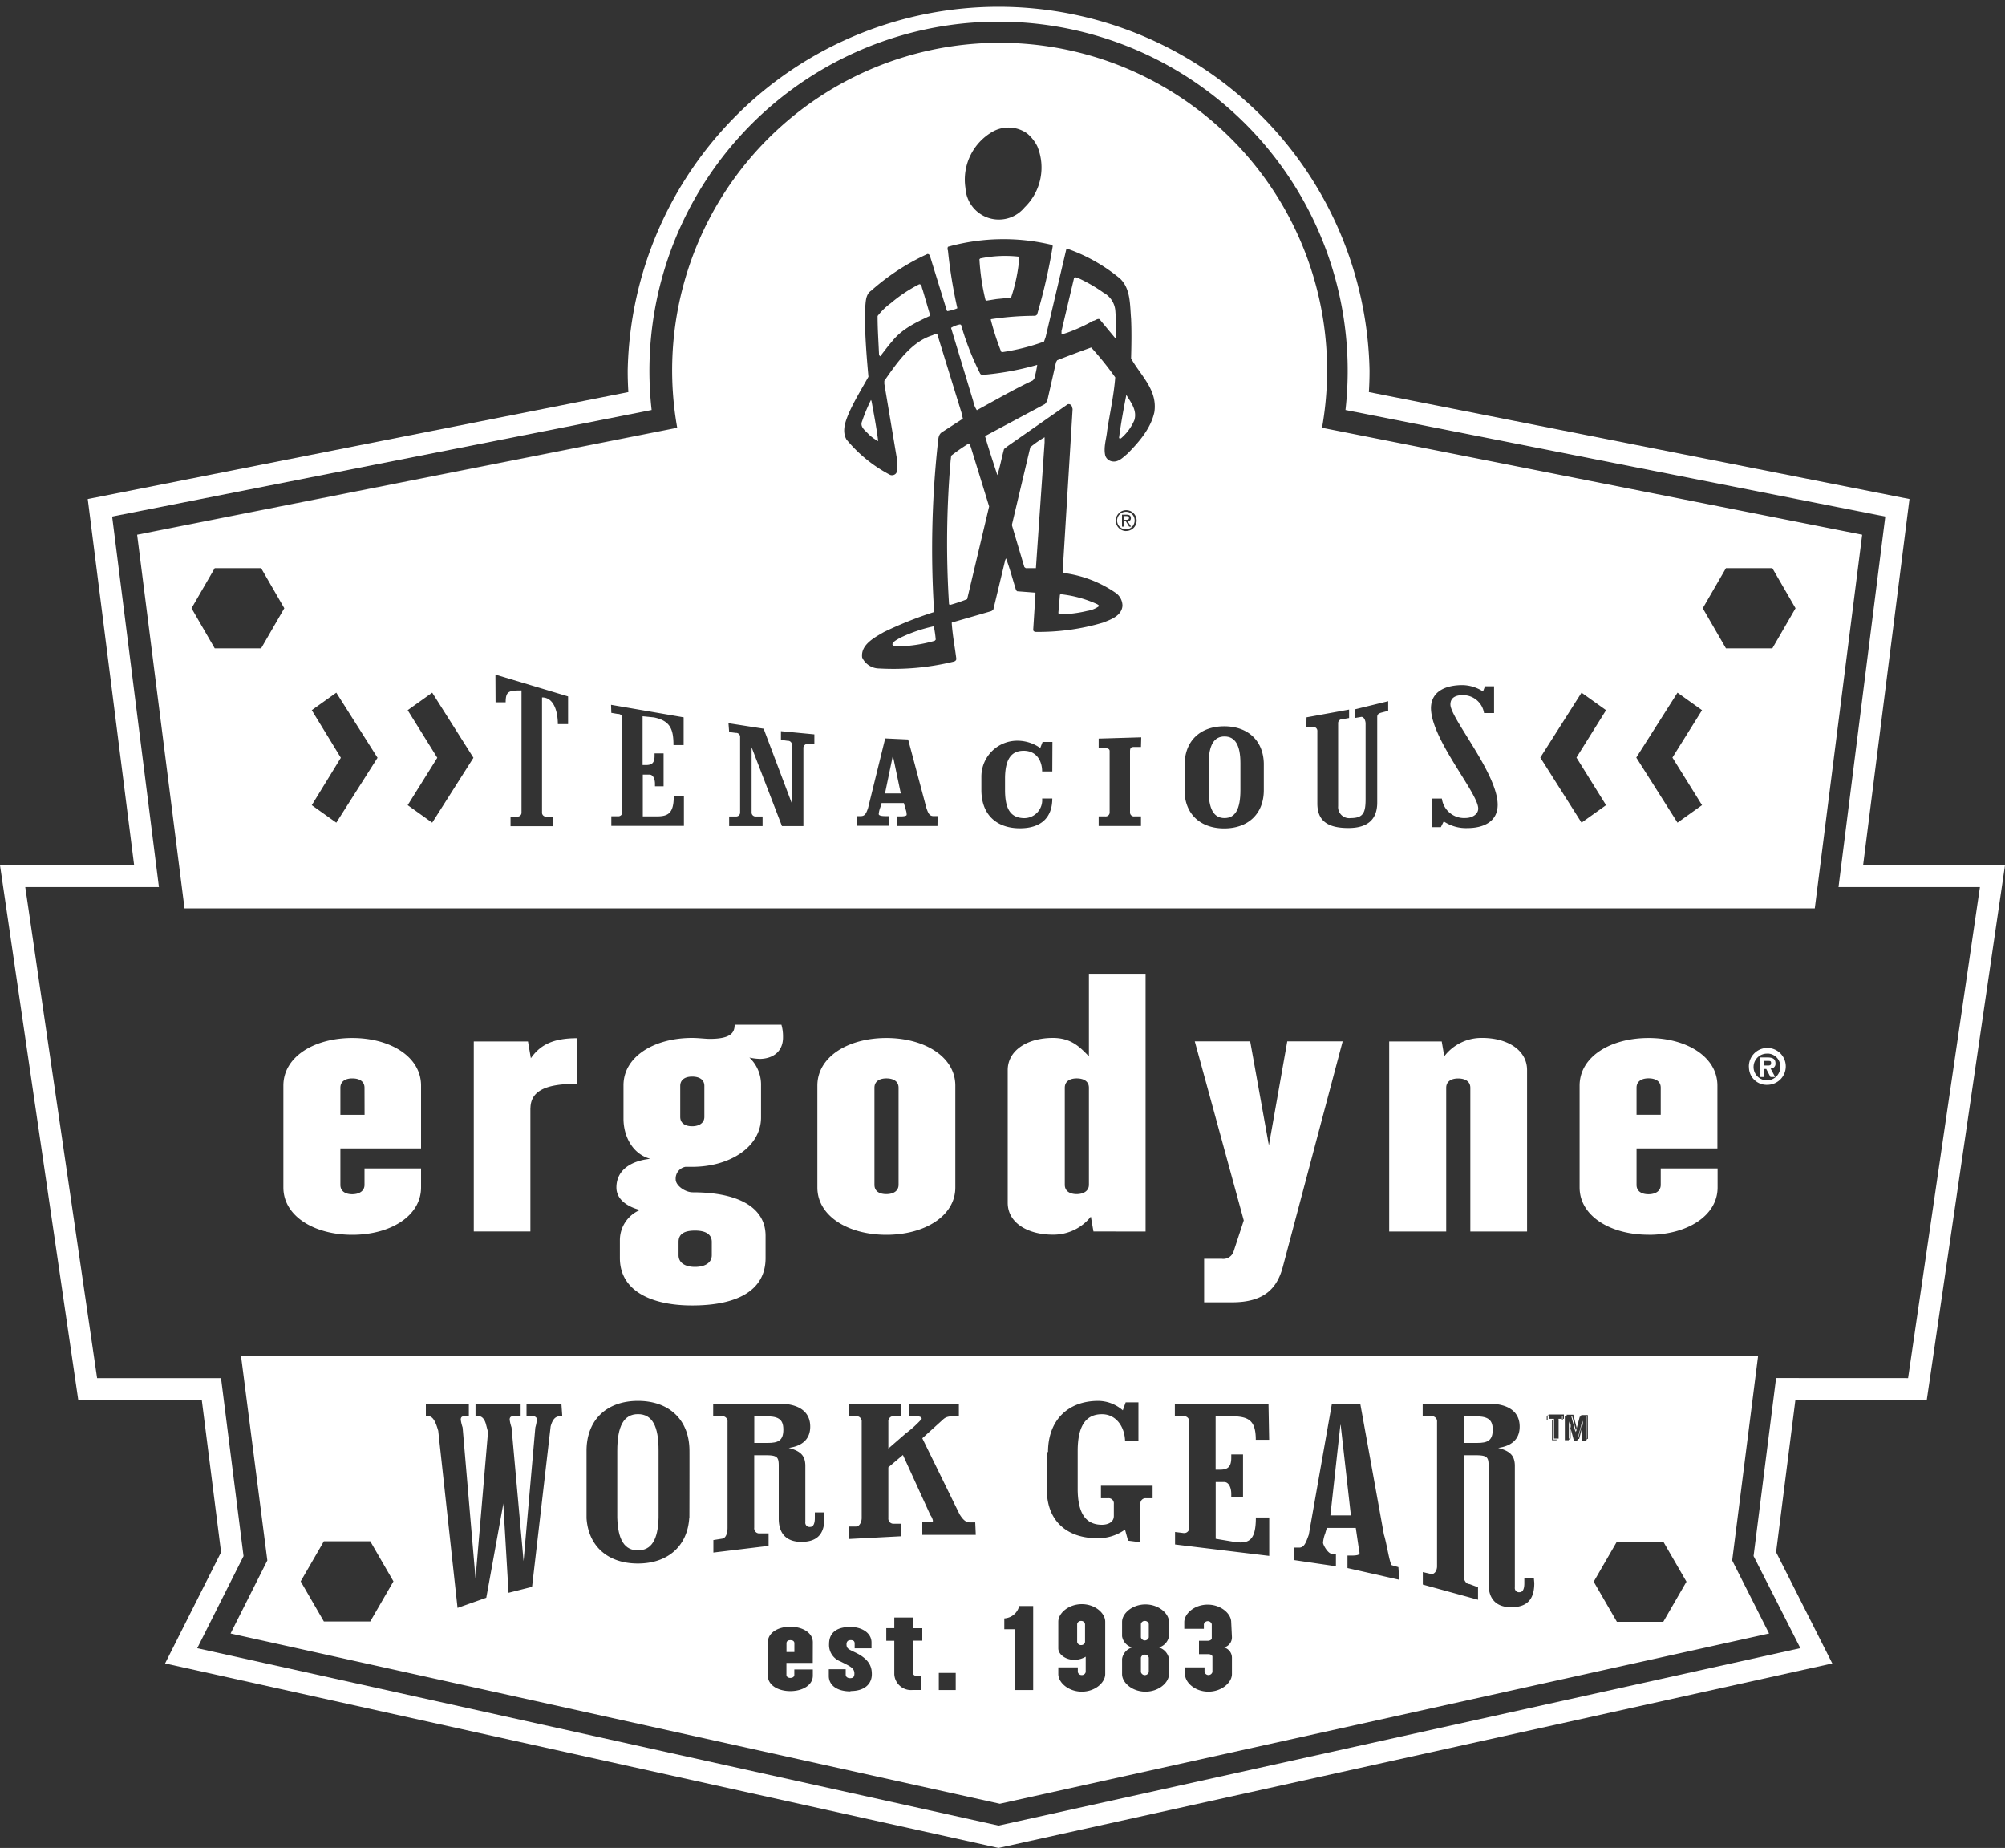 <svg id="Layer_1" data-name="Layer 1" xmlns="http://www.w3.org/2000/svg" viewBox="0 0 300 276.47"><rect x="0" y="0" width="300" height="276.47" fill="#333333" stroke="none"/><defs><style>.cls-1{fill:#fff;}</style></defs><title>ergodyne</title><path class="cls-1" d="M300,129.44H278.77l6.94-54.78-80.89-16q.1-1.61.1-3.19a55.51,55.51,0,0,0-111,0q0,1.59.1,3.19l-80.89,16,6.94,54.78H0l11.71,80H30.19l2.89,22.79L24.7,248.87l124.71,27.6,124.75-27.6-8.41-16.65,2.89-22.78H288.3Zm-34.25,76.73-3.37,26.63,7,13.78L149.41,273.13,29.51,246.59l6.93-13.78-3.37-26.63H14.53L3.78,132.71h20l-7-55.43L97.5,61.34a52.24,52.24,0,1,1,103.82,0l80.77,15.94-7,55.43h21.16l-10.75,73.47Z"/><path class="cls-1" d="M146.16,61.37c2.75-1.49,5.5-3.1,8.34-4.43l.25-.25a18.7,18.7,0,0,0,.45-2.1,42.67,42.67,0,0,1-8.31,1.51l-.21-.16a40.91,40.91,0,0,1-2.74-6.86c-.12-.16,0-.58-.37-.53a3.93,3.93,0,0,0-1.27.5l3.33,11A3.44,3.44,0,0,0,146.16,61.37Z"/><path class="cls-1" d="M220.49,211.88H219v4h2c1.57,0,2.35-.34,2.35-2S222.44,211.88,220.49,211.88Z"/><path class="cls-1" d="M147.51,45l1.56-.25c.74-.08,1.48-.13,2.22-.25a25,25,0,0,0,1.22-5.89l0-.2a18.45,18.45,0,0,0-5.84.26l-.12.12a33.16,33.16,0,0,0,.88,6Z"/><path class="cls-1" d="M131.7,53.32c.57-.74,1.15-1.53,1.8-2.27,1.52-1.9,3.65-2.85,5.66-3.8l0-.12-1.12-3.82c-.16-.29-.08-.78-.5-.78a21.73,21.73,0,0,0-4.23,2.81,9.85,9.85,0,0,0-2,1.94c0,2,.14,3.91.22,5.84Z"/><polygon class="cls-1" points="232.52 215.22 232.52 212.27 231.73 212.27 231.73 211.91 231.56 211.91 231.56 212.41 232.35 212.41 232.35 215.37 232.93 215.37 232.93 215.22 232.52 215.22"/><path class="cls-1" d="M163.56,48c.29,0,.61-.37.95-.25l2.35,2.83h.08a32.55,32.55,0,0,0-.05-4,3.36,3.36,0,0,0-1.78-2.79,22.75,22.75,0,0,0-3.75-2.17c-.21,0-.45-.29-.66,0l-1.87,7.9,0,.53.9-.29A25,25,0,0,0,163.56,48Z"/><rect class="cls-1" x="232.93" y="212.52" width="0.1" height="2.71"/><rect class="cls-1" x="233.2" y="212.27" width="0.52" height="0.14"/><polygon class="cls-1" points="200.56 213.18 199.06 226.72 202.13 226.72 200.6 213.18 200.56 213.18"/><path class="cls-1" d="M171.29,242.51a.58.58,0,0,0-.58.46v2a.61.61,0,0,0,1.18,0v-2A.58.58,0,0,0,171.29,242.51Z"/><path class="cls-1" d="M171.29,247.55a.58.58,0,0,0-.58.46v2.15a.61.61,0,0,0,1.18,0V248A.58.58,0,0,0,171.29,247.55Z"/><path class="cls-1" d="M161.77,242.51a.58.58,0,0,0-.6.46v2.69a.57.57,0,0,0,.6.46.56.56,0,0,0,.58-.46V243A.57.57,0,0,0,161.77,242.51Z"/><path class="cls-1" d="M118.26,245.38c-.31,0-.58.14-.58.46v1.32h1.18v-1.32C118.86,245.53,118.59,245.38,118.26,245.38Z"/><path class="cls-1" d="M95.46,211.57c-2.12,0-3.1,1.78-3.1,5.5,0,.2,0,9.82,0,10,.1,3.31,1.08,4.88,3.09,4.88s3-1.57,3.09-4.88c0-.19,0-9.81,0-10C98.56,213.35,97.58,211.57,95.46,211.57Z"/><path class="cls-1" d="M114.39,211.88h-1.53v4h2c1.57,0,2.35-.34,2.35-2S116.35,211.88,114.39,211.88Z"/><path class="cls-1" d="M27.61,135.9H271.54L278.63,80,197.81,64a49,49,0,1,0-96.48,0L20.52,80Zm112.66-12.32h-6v-1.44h.49c.49,0,.9-.07.9-.24a2.21,2.21,0,0,0-.08-.59l-.34-1.17h-3.33l-.19.65a3.72,3.72,0,0,0-.24,1c0,.26.57.31,1,.31H133v1.44h-4.8v-1.44h.56c.57,0,.8-.23,1.13-1.23l2.56-10.4,3.43.16,2.73,10.24c.33,1,.55,1.23,1.13,1.23h.55Zm17.18-8.16h-1.52c0-1.68-.91-3.1-2.76-3.1s-2.74,1.24-2.79,4c0,.07,0,1.78,0,1.85,0,2.58.64,4.23,2.92,4.23a2.69,2.69,0,0,0,2.63-2.94h1.52c0,3-1.83,4.46-4.85,4.46-3.38,0-5.76-1.93-5.76-5.74,0-.13,0-1.89,0-2a5.37,5.37,0,0,1,5.54-5.36,5.93,5.93,0,0,1,3.27,1.09L156,111h1.47Zm13.27-3.67h-1c-.41,0-.64.06-.64.65v9.09a.59.59,0,0,0,.64.65h1v1.44h-6.33v-1.44h1a.59.59,0,0,0,.64-.65v-9.13c0-.28-.23-.42-.64-.42h-1V110.5l6.37-.19Zm-2.23-32.3a1.56,1.56,0,1,1,1.58-1.57A1.56,1.56,0,0,1,168.49,79.44ZM258.25,85h6.94l3.47,6-3.47,6h-6.94l-3.47-6ZM251,103.63l3.67,2.62-4.43,7.09,4.43,7.12L251,123.08l-6.17-9.74Zm-14.36,0,3.67,2.62-4.43,7.09,4.43,7.12-3.67,2.62-6.17-9.74Zm-17.84-1.13a5.83,5.83,0,0,1,3.1.95l.29-.77h1.36v4h-1.5a3.18,3.18,0,0,0-3.2-2.68c-.95,0-1.83.31-1.83,1.4,0,2.06,7.07,10.34,7.07,15,0,2.61-2.25,3.49-4.51,3.49a6,6,0,0,1-3.56-1l-.43.86h-1.37v-4.28h1.52a3.36,3.36,0,0,0,3.56,2.91c.85,0,1.88-.47,1.88-1.41,0-2.33-7.07-10.37-7.07-15.06C214.16,103.24,216.6,102.5,218.85,102.5Zm-23.31,4.82,6.37-1.16v1.26l-1,.18a.59.59,0,0,0-.64.65v12.36a1.66,1.66,0,0,0,1.89,1.78c1.89,0,2.22-.83,2.22-2.86V108.25c0-.41-.22-1-.62-1l-1,.17v-1.29l5-1.22v1.44l-1,.26c-.39.11-.64.24-.64.65v12.8c0,2.41-1.29,3.82-4.32,3.82-2.87,0-4.64-.91-4.64-3.66V109.41a.59.59,0,0,0-.64-.65h-1Zm-18.23,6.85c.1-3.41,2.41-5.51,5.92-5.51s5.84,2.12,5.92,5.55c0,.06,0,3.9,0,4,0,3.54-2.34,5.73-5.93,5.73s-5.93-2.19-5.93-5.73C177.3,118.1,177.3,114.25,177.3,114.17ZM148.54,19.69a4.83,4.83,0,0,1,5.14.27,6,6,0,0,1,1.53,1.93,8.31,8.31,0,0,1-1.9,9.14,5,5,0,0,1-8.85-2.89A8.26,8.26,0,0,1,148.54,19.69ZM127.16,61.48c.82-1.77,1.84-3.42,2.78-5.11-.3-3.29-.56-6.66-.53-10,.16-1,0-2.26.94-2.88A33.89,33.89,0,0,1,138.77,38c.37,0,.33.33.45.54l2.45,7.93.08.08a6.69,6.69,0,0,0,1.48-.42l0-.08a72.87,72.87,0,0,1-1.39-8.55.72.72,0,0,1,0-.58,31,31,0,0,1,15.51-.29l.17.16a83.94,83.94,0,0,1-2.35,10.29l-.25.17a44.06,44.06,0,0,0-6.66.51l0,.12a39.6,39.6,0,0,0,1.54,4.73l.12.08a32,32,0,0,0,6.29-1.58l.25-.7,3.08-13.09c.12-.16.33,0,.45,0a25.31,25.31,0,0,1,7.62,4.38c1.57,1.52,1.45,3.86,1.63,6,.09,2,.05,4,0,5.93,1.45,2.59,4,4.72,3.48,8.05-.53,2.39-2.21,4.37-4,6.18-.74.62-1.48,1.44-2.51,1.12a1.27,1.27,0,0,1-.83-.82c-.29-1.23.16-2.47.28-3.7.4-2.67,1-5.27,1.21-8a46.44,46.44,0,0,0-3.6-4.47c-1.73.62-3.41,1.25-5.09,1.91l-.17.29L156.69,60l-.33.45-8.83,4.72-.13.13c.58,2,1.21,3.86,1.83,5.79l0,0c.41-1.28.65-2.64,1-3.91l.57-.45,8.95-6.24a.5.5,0,0,1,.62.29l.12.41L159,85.57l.21.16a17.6,17.6,0,0,1,7.62,2.9,2.36,2.36,0,0,1,1.12,2c-.12,1.52-1.76,2.06-2.91,2.52a33.82,33.82,0,0,1-10.12,1.39c-.12,0-.29-.12-.33-.25l.35-5.55-.12-.08-2.63-.2-.16-.16c-.5-1.6-.92-3.21-1.5-4.77l-.12.25-1.79,7.45-.29.2-5.92,1.71,0,.16c.13,1.81.46,3.5.68,5.26,0,.29-.25.41-.49.45a37.9,37.9,0,0,1-11.06,1A2.82,2.82,0,0,1,129,98.37c-.25-1.93,1.88-3,3.24-3.8a56.36,56.36,0,0,1,7.52-3l0-.2a147.3,147.3,0,0,1,.54-24.85c.12-.62,0-1.36.57-1.81l3.2-2.07-.21-.91L140.24,50c-.25-.2-.49.09-.74.17-3.2,1-5.33,4.17-7.18,6.81v.45l1.8,10.73a6.89,6.89,0,0,1,0,2.59.78.78,0,0,1-.95.29,21.11,21.11,0,0,1-6.52-5.29C125.89,64.4,126.58,62.79,127.16,61.48ZM109,108.2l5.26.82,4.23,11.2h0v-8.74a.59.59,0,0,0-.64-.65l-1-.14v-1.3l5,.48v1.44h-1a.59.59,0,0,0-.64.65v11.63H117l-4.54-11.79h0v9.7a.59.59,0,0,0,.64.65h1v1.44h-5v-1.44h1a.59.59,0,0,0,.64-.65v-11.2a.59.59,0,0,0-.64-.65l-1-.13Zm-17.57-2.75,10.86,1.87v4.15h-1.52c0-2.35-.47-3.63-2.92-4.14l-1.7-.17v7.3h.5c.95,0,1.29-.37,1.29-1.39v-.36h1.35v4.93H98v-.39c0-.6-.23-1.36-.82-1.36h-1v6.25h2c1.71,0,2.63-.36,2.63-3h1.52v4.42H91.47v-1.44h1a.59.59,0,0,0,.64-.65v-14a.59.59,0,0,0-.64-.65l-1-.17Zm-17.3-4.52L85,104.19v4.15H83.47c0-1.66-.49-4-2.37-4v17.18a.59.59,0,0,0,.63.65h1v1.44H76.39v-1.44h1a.59.59,0,0,0,.64-.65V103.3c-1.88,0-2.37.1-2.37,1.77H74.15ZM61,106.25l3.67-2.62,6.17,9.74-6.17,9.71L61,120.46l4.43-7.09Zm-14.35,0,3.67-2.62,6.17,9.74-6.17,9.71-3.67-2.62L51,113.37ZM39.07,85l3.47,6-3.47,6H32.13l-3.47-6,3.47-6Z"/><path class="cls-1" d="M130,65a6.52,6.52,0,0,0,1.4,1c-.25-2-.63-4-1-6l-.08-.16A25,25,0,0,0,129,63C128.6,63.9,129.51,64.43,130,65Z"/><path class="cls-1" d="M144.94,66.36a27.76,27.76,0,0,0-2.62,1.82l-.08.7A144.71,144.71,0,0,0,142,90.39l.12.12a26.49,26.49,0,0,0,2.59-.87L148,75.77l-2.74-8.88C145.15,66.68,145.19,66.4,144.94,66.36Z"/><path class="cls-1" d="M168.49,76.57a1.31,1.31,0,1,0,1.28,1.3A1.27,1.27,0,0,0,168.49,76.57Zm.46,2.21-.48-.78h-.31v.78h-.28V77h.69c.43,0,.64.16.64.51a.47.47,0,0,1-.47.5l.51.79Z"/><polygon class="cls-1" points="236.59 211.81 236.57 211.91 237.31 211.91 237.31 215.22 237.41 215.22 237.41 211.81 236.59 211.81"/><polygon class="cls-1" points="236.83 212.57 236.82 212.57 236.72 212.94 236.72 213.46 236.83 213.06 236.83 212.57"/><path class="cls-1" d="M183.22,122.39c1.63,0,2.38-1.35,2.38-4.21,0-.08,0-3.93,0-4,0-2.7-.79-4-2.38-4s-2.34,1.3-2.38,4v4C180.84,121,181.59,122.39,183.22,122.39Z"/><polygon class="cls-1" points="236.72 212.68 236.72 212.68 236.06 215.22 236.13 215.22 236.72 212.94 236.72 212.68"/><path class="cls-1" d="M168.93,77.48c0-.17-.09-.27-.4-.27h-.37v.56h.33C168.82,77.77,168.93,77.68,168.93,77.48Z"/><path class="cls-1" d="M263.06,202.84h-227L40,233.46l-5.5,10.93,115.1,25.47L264.7,244.39l-5.52-10.93ZM55.4,242.59H48.46l-3.47-6,3.47-6H55.4l3.47,6Zm28.73-30.71h-.25c-.66,0-1.15.28-1.49,1.53l-2.78,24-3.52.89-.77-13.07v-.31l-2.56,14.12-4.3,1.52-2.89-26.49c-.47-1.67-.91-2.21-1.57-2.21h-.28V210h6.43v1.87h-.57c-.42,0-.64.11-.64.53a6.21,6.21,0,0,0,.28,1.17l1.93,22.57h0l1.87-21.89L72.69,213c-.21-.7-.57-1.13-1.1-1.13h-.44V210h6.75v1.87h-1c-.42,0-.64.11-.64.53a6.25,6.25,0,0,0,.28,1.17l1.8,20h0l1.76-20a5.69,5.69,0,0,0,.23-1.23c0-.3-.34-.47-.55-.47h-1V210h5.22Zm19,15.19c-.25,4.25-3.22,6.85-7.69,6.85s-7.4-2.57-7.68-6.78c0-.22,0-9.85,0-10.08,0-4.61,3-7.47,7.7-7.47s7.7,2.87,7.7,7.47C103.17,217.27,103.16,226.88,103.15,227.08Zm18.48,21.72h-3.94v1.78c0,.31.27.46.58.46s.6-.14.6-.46v-.8h2.77v.93c0,1.4-1.51,2.31-3.37,2.31s-3.36-.91-3.36-2.31v-5c0-1.41,1.51-2.32,3.36-2.32s3.37.91,3.37,2.32Zm1.75-21.74c0,2.06-.72,3.63-3.46,3.63-2,0-3.38-1-3.38-3.48v-7.91c0-1.27-.21-1.57-1.93-1.57h-1.74v10.84a.76.76,0,0,0,.83.85H115v1.87l-8.26,1v-1.87l1.32-.21c.66-.1.8-1.08.8-1.61V212.73a.77.77,0,0,0-.83-.85h-1.32V210h9.79c3,0,4.73,1.17,4.73,3.44,0,2-1.36,2.93-3.21,3.18v0c1.59.45,2.48,1,2.48,2.7v8.4a.63.63,0,0,0,.72.72c.55,0,.7-.66.7-1.32v-.85h1.42Zm3.89,26c-2,0-3.24-.91-3.24-2.31v-1h2.53v.8c0,.31.25.53.66.53s.64-.16.64-.69c0-.83-.64-1.08-2.11-1.82a2.61,2.61,0,0,1-1.68-2.59c0-1.94,1.46-2.56,3.19-2.56s3.16.91,3.16,2.32v.88h-2.52v-.73c0-.31-.17-.5-.58-.5s-.64.19-.64.64c0,.69.41.76,1.48,1.29,2,1,2.31,2.15,2.31,3.14C130.47,251.78,129.54,253,127.26,253ZM138,245.46h-1.43v4.81a.52.52,0,0,0,.58.45h.73v2.12h-1.32a2.5,2.5,0,0,1-2.75-2.36v-5h-1.2v-1.89h1.2V242h2.77v1.6H138Zm5,7.39h-2.53v-2.56H143Zm3-23.22H138v-1.87h.76c.4,0,.83,0,.83-.23a2,2,0,0,0-.38-.85l-4.11-9-2.18,1.85v7.59a.77.77,0,0,0,.83.85h1.08v1.87l-7.81.41v-1.87h1.08c.53,0,.83-.73.83-1.26V212.73a.77.77,0,0,0-.83-.85H127V210h7.85v1.87h-1.1a.77.77,0,0,0-.83.85v4l2.59-2.25a16.66,16.66,0,0,0,2.4-2.18c0-.38-.53-.41-1-.41H136V210h7.47v1.87c-1.32,0-1.85,0-2.4.53L138,215.18l5.57,11.36c.66,1.08,1.11,1.23,1.61,1.23h.74Zm8.59,23.22h-2.78v-9.1h-1.54v-1.62a2.43,2.43,0,0,0,2.23-1.85h2.09Zm2.22-35.6c0-4.79,3-7.66,7.52-7.66A5.65,5.65,0,0,1,168,211l.43-1.19h1.91v5.77h-2c-.06-2.1-1.32-4-3.46-4-2.46,0-3.63,1.83-3.63,5.5,0,.1,0,5.8,0,5.9.06,3.47,1.23,5.14,3.63,5.14.81,0,1.78-.32,1.78-1.32V225a.77.77,0,0,0-.83-.85h-1.1v-1.87h7.73v1.87h-1a.77.77,0,0,0-.82.85v5.74l-1.85-.24-.46-1.66a6.85,6.85,0,0,1-4.18,1.29c-4.33,0-7.4-2.41-7.51-7C156.72,223,156.71,217.34,156.71,217.25Zm8.56,33.21c0,1.27-1.51,2.63-3.5,2.63s-3.52-1.35-3.52-2.63v-1h2.92v.69a.58.58,0,0,0,.6.46.58.58,0,0,0,.58-.46v-2.29a3.35,3.35,0,0,1-1.71.47c-1.35,0-2.39-.85-2.39-1.71v-4c0-1.27,1.53-2.62,3.52-2.62s3.5,1.35,3.5,2.62Zm9.54-5.66a2.11,2.11,0,0,1-1.51,1.68,2.15,2.15,0,0,1,1.51,1.7v2.28c0,1.27-1.52,2.63-3.52,2.63s-3.5-1.35-3.5-2.63v-2.28a2.13,2.13,0,0,1,1.49-1.7,2.09,2.09,0,0,1-1.49-1.68v-2.14c0-1.27,1.51-2.62,3.5-2.62s3.52,1.35,3.52,2.62Zm9.42.16a1.55,1.55,0,0,1-1.18,1.52,1.58,1.58,0,0,1,1.18,1.54v2.44c0,1.27-1.53,2.63-3.52,2.63s-3.5-1.35-3.5-2.63v-1h2.92v.69a.61.61,0,0,0,1.18,0v-2.29c0-.2-.27-.38-.6-.38H179.4v-2h1.31c.33,0,.6-.17.6-.38V243a.61.61,0,0,0-1.18,0v.69H177.2v-1c0-1.27,1.51-2.62,3.5-2.62s3.52,1.35,3.52,2.62Zm5.57-29.55h-2c0-3.06-1.19-3.53-3.91-3.53h-2.1v8h.66c1.23,0,1.68-.49,1.68-1.81v-.47h1.76V224h-1.76v-.51c0-.78-.3-1.76-1.06-1.76h-1.27v8.49l2.64.44c2.37.4,3.37-.22,3.37-3.63h2v5.75l-14.09-1.71V229.2l1.29.16a.76.76,0,0,0,.83-.85V212.73a.77.77,0,0,0-.83-.85h-1.32V210H189.8Zm19.46,20.94-7.74-1.75v-1.87h.64c.63,0,1.16-.08,1.16-.32a2.78,2.78,0,0,0-.11-.76l-.45-3.06h-4.33l-.25.85a4.91,4.91,0,0,0-.32,1.36c0,.34.75,1.66,1.32,1.66h.61v1.87l-6.24-.92v-1.87h.72c.74,0,1-.63,1.46-1.93L199.29,210h4.24l3.54,19.59c.42,1.3.82,4.19,1.17,4.58l1,.29Zm20.21.48c0,2.06-.72,3.63-3.46,3.63-2,0-3.38-1-3.38-3.48V219.29c0-1.27-.21-1.57-1.93-1.57H219V235.8c0,.53.33,1.19.86,1.19l1.29.48v1.87l-8.26-2.27v-1.87l1.3.3c.53,0,.83-.62.83-1.15V212.73a.77.77,0,0,0-.83-.85h-1.32V210h9.78c3,0,4.73,1.17,4.73,3.44,0,2-1.36,2.93-3.21,3.18v0c1.59.45,2.49,1,2.49,2.7v18.17a.63.63,0,0,0,.72.72c.55,0,.7-.66.7-1.32v-.85h1.42ZM234,212.27h-.17v.14h-.1v.1h-.52v2.71H233v.15h-.1v.1h-.68v-3h-.79v-.6h.1v-.1h.17v-.15H234Zm3.59,3h-.17v.15h-.1v.1h-.58v-2l-.46,1.76h-.13l0,.15H236l0,.1h-.51L235,213.7v1.52h-.17v.15h-.11v.1h-.58v-3.56h.1v-.1h.17v-.15h1l.51,2,.45-1.7h.08l0-.1h.13l0-.15h1Zm11.28,27.37h-6.94l-3.47-6,3.47-6h6.94l3.47,6Z"/><polygon class="cls-1" points="133.58 113.12 132.42 118.7 134.78 118.7 133.61 113.12 133.58 113.12"/><path class="cls-1" d="M134.59,95.47c-.37.25-.9.45-1.07.91.08.25.33.25.49.33a21.2,21.2,0,0,0,5.84-.84l.16-.17a16.14,16.14,0,0,0-.29-2A22.39,22.39,0,0,0,134.59,95.47Z"/><polygon class="cls-1" points="235.83 214.15 235.84 214.15 235.94 213.77 235.91 213.62 235.8 214.02 235.83 214.15"/><path class="cls-1" d="M162.71,91.39a4,4,0,0,0,1.73-.7c0-.17-.17-.21-.25-.29a17.64,17.64,0,0,0-5.48-1.5l-.12.08-.23,2.72.08.21A18.25,18.25,0,0,0,162.71,91.39Z"/><path class="cls-1" d="M153.48,85h1.4L155,85,156.3,66.2v-.78a15.14,15.14,0,0,0-2.14,1.49L151.4,78.55l1.87,6.29Z"/><polygon class="cls-1" points="231.73 211.81 231.73 211.91 233.72 211.91 233.72 212.27 233.82 212.27 233.82 211.81 231.73 211.81"/><polygon class="cls-1" points="235.11 211.91 235.73 214.25 235.74 214.25 235.8 214.02 235.22 211.81 234.44 211.81 234.44 211.91 235.11 211.91"/><path class="cls-1" d="M167.73,65.58a7.37,7.37,0,0,0,2-2.72c.45-1.48-.54-2.67-1.2-3.78-.41,2.1-.81,4.24-1.09,6.42C167.48,65.63,167.65,65.63,167.73,65.58Z"/><polygon class="cls-1" points="234.86 212.57 234.85 212.57 234.85 213.04 235.02 213.7 235.02 213.2 234.86 212.57"/><polygon class="cls-1" points="234.75 212.68 234.74 212.68 234.74 215.22 234.85 215.22 234.85 213.04 234.75 212.68"/><path class="cls-1" d="M52.71,184.74c-5.69,0-10.31-2.79-10.31-7.08V162.42c0-4.34,4.63-7.13,10.31-7.13S63,158.08,63,162.42v9.4H50.93v5.45c0,1,.82,1.4,1.78,1.4s1.83-.43,1.83-1.4v-2.46H63v2.84C63,181.94,58.4,184.74,52.71,184.74Zm1.83-22c0-1-.82-1.4-1.83-1.4s-1.78.43-1.78,1.4v4.05h3.62Zm24.82,3.09v18.41H70.89V155.81H79l.43,2.51c1.25-1.78,3-3,6.89-3v6.84C81.63,162.13,79.37,163.24,79.37,165.84Zm34.22-7.42a8.36,8.36,0,0,1-1.45-.19,5.56,5.56,0,0,1,1.74,4.15v4.82c0,4.34-4.58,7.38-10.32,7.38h-1a1.79,1.79,0,0,0-1.45,1.88c0,.92,1.4,1.93,2.56,1.93,6.65,0,10.89,2.17,10.89,6.51v3.33c0,4.92-4.34,7.09-11,7.09-6,0-10.8-2.12-10.8-7.09v-2.75a4.9,4.9,0,0,1,3-4.44c-2-.53-3.52-1.64-3.52-3.37,0-2.7,2.31-4,5.06-4.29-2.65-.72-4-3.37-4-6v-5c0-4.29,4.58-7.09,10.27-7.09.92,0,2,.14,2.6.14,3.13,0,3.76-.87,3.76-2.12h7a6.29,6.29,0,0,1,.24,1.78C117.21,157.36,115.61,158.42,113.59,158.42ZM106.5,185.8c0-1-.72-1.69-2.51-1.69s-2.46.63-2.46,1.69v2c0,1.06.87,1.74,2.46,1.74s2.51-.68,2.51-1.74Zm-1.11-23.33c0-1-.82-1.4-1.83-1.4s-1.78.43-1.78,1.4v4.63c0,1,.82,1.4,1.78,1.4s1.83-.43,1.83-1.4Zm27.23,22.27c-5.69,0-10.32-2.79-10.32-7.08V162.42c0-4.34,4.63-7.13,10.32-7.13s10.32,2.8,10.32,7.13v15.23C142.95,181.94,138.32,184.74,132.63,184.74Zm1.83-22c0-1-.82-1.4-1.83-1.4s-1.78.43-1.78,1.4v14.51c0,1,.77,1.4,1.78,1.4s1.83-.43,1.83-1.4Zm29.16,21.5-.39-2.22a7.15,7.15,0,0,1-5.69,2.7c-3.71,0-6.75-1.74-6.75-4.77V160.1c0-3,3-4.82,6.75-4.82,2.84,0,4.1,1.45,5.4,2.75V145.69h8.48v38.56Zm-.68-21.5c0-1-.82-1.4-1.83-1.4s-1.78.43-1.78,1.4v14.51c0,1,.82,1.4,1.78,1.4s1.83-.43,1.83-1.4Zm29,26.85c-.82,3-2.6,5.25-7.57,5.25h-4.19v-6.51h2.65a1.62,1.62,0,0,0,1.78-1.16l1.5-4.58-7.33-26.8h8.29l2.8,15.57,2.75-15.57h8.29ZM220,184.25v-21.5c0-1-.82-1.4-1.83-1.4s-1.78.43-1.78,1.4v21.5h-8.53V155.81h7.86l.38,2.22a7,7,0,0,1,5.69-2.75c3.71,0,6.7,1.78,6.7,4.82v24.15Zm26.66.48c-5.69,0-10.31-2.79-10.31-7.08V162.42c0-4.34,4.63-7.13,10.31-7.13s10.31,2.8,10.31,7.13v9.4h-12.1v5.45c0,1,.82,1.4,1.79,1.4s1.83-.43,1.83-1.4v-2.46H257v2.84C257,181.94,252.36,184.74,246.67,184.74Zm1.83-22c0-1-.82-1.4-1.83-1.4s-1.79.43-1.79,1.4v4.05h3.62Zm13.19-3.1a2.76,2.76,0,1,1,2.76,2.67A2.64,2.64,0,0,1,261.69,159.66Zm2.76-2a2,2,0,1,0,1.94,2A1.93,1.93,0,0,0,264.45,157.62Zm-.45,3.5h-.63v-2.93h1.1c.76,0,1.2.21,1.2.88a.7.7,0,0,1-.73.78l.68,1.27h-.7l-.63-1.2H264Zm0-1.72h.55c.36,0,.46-.09.46-.39s-.13-.3-.56-.3H264Z"/></svg>